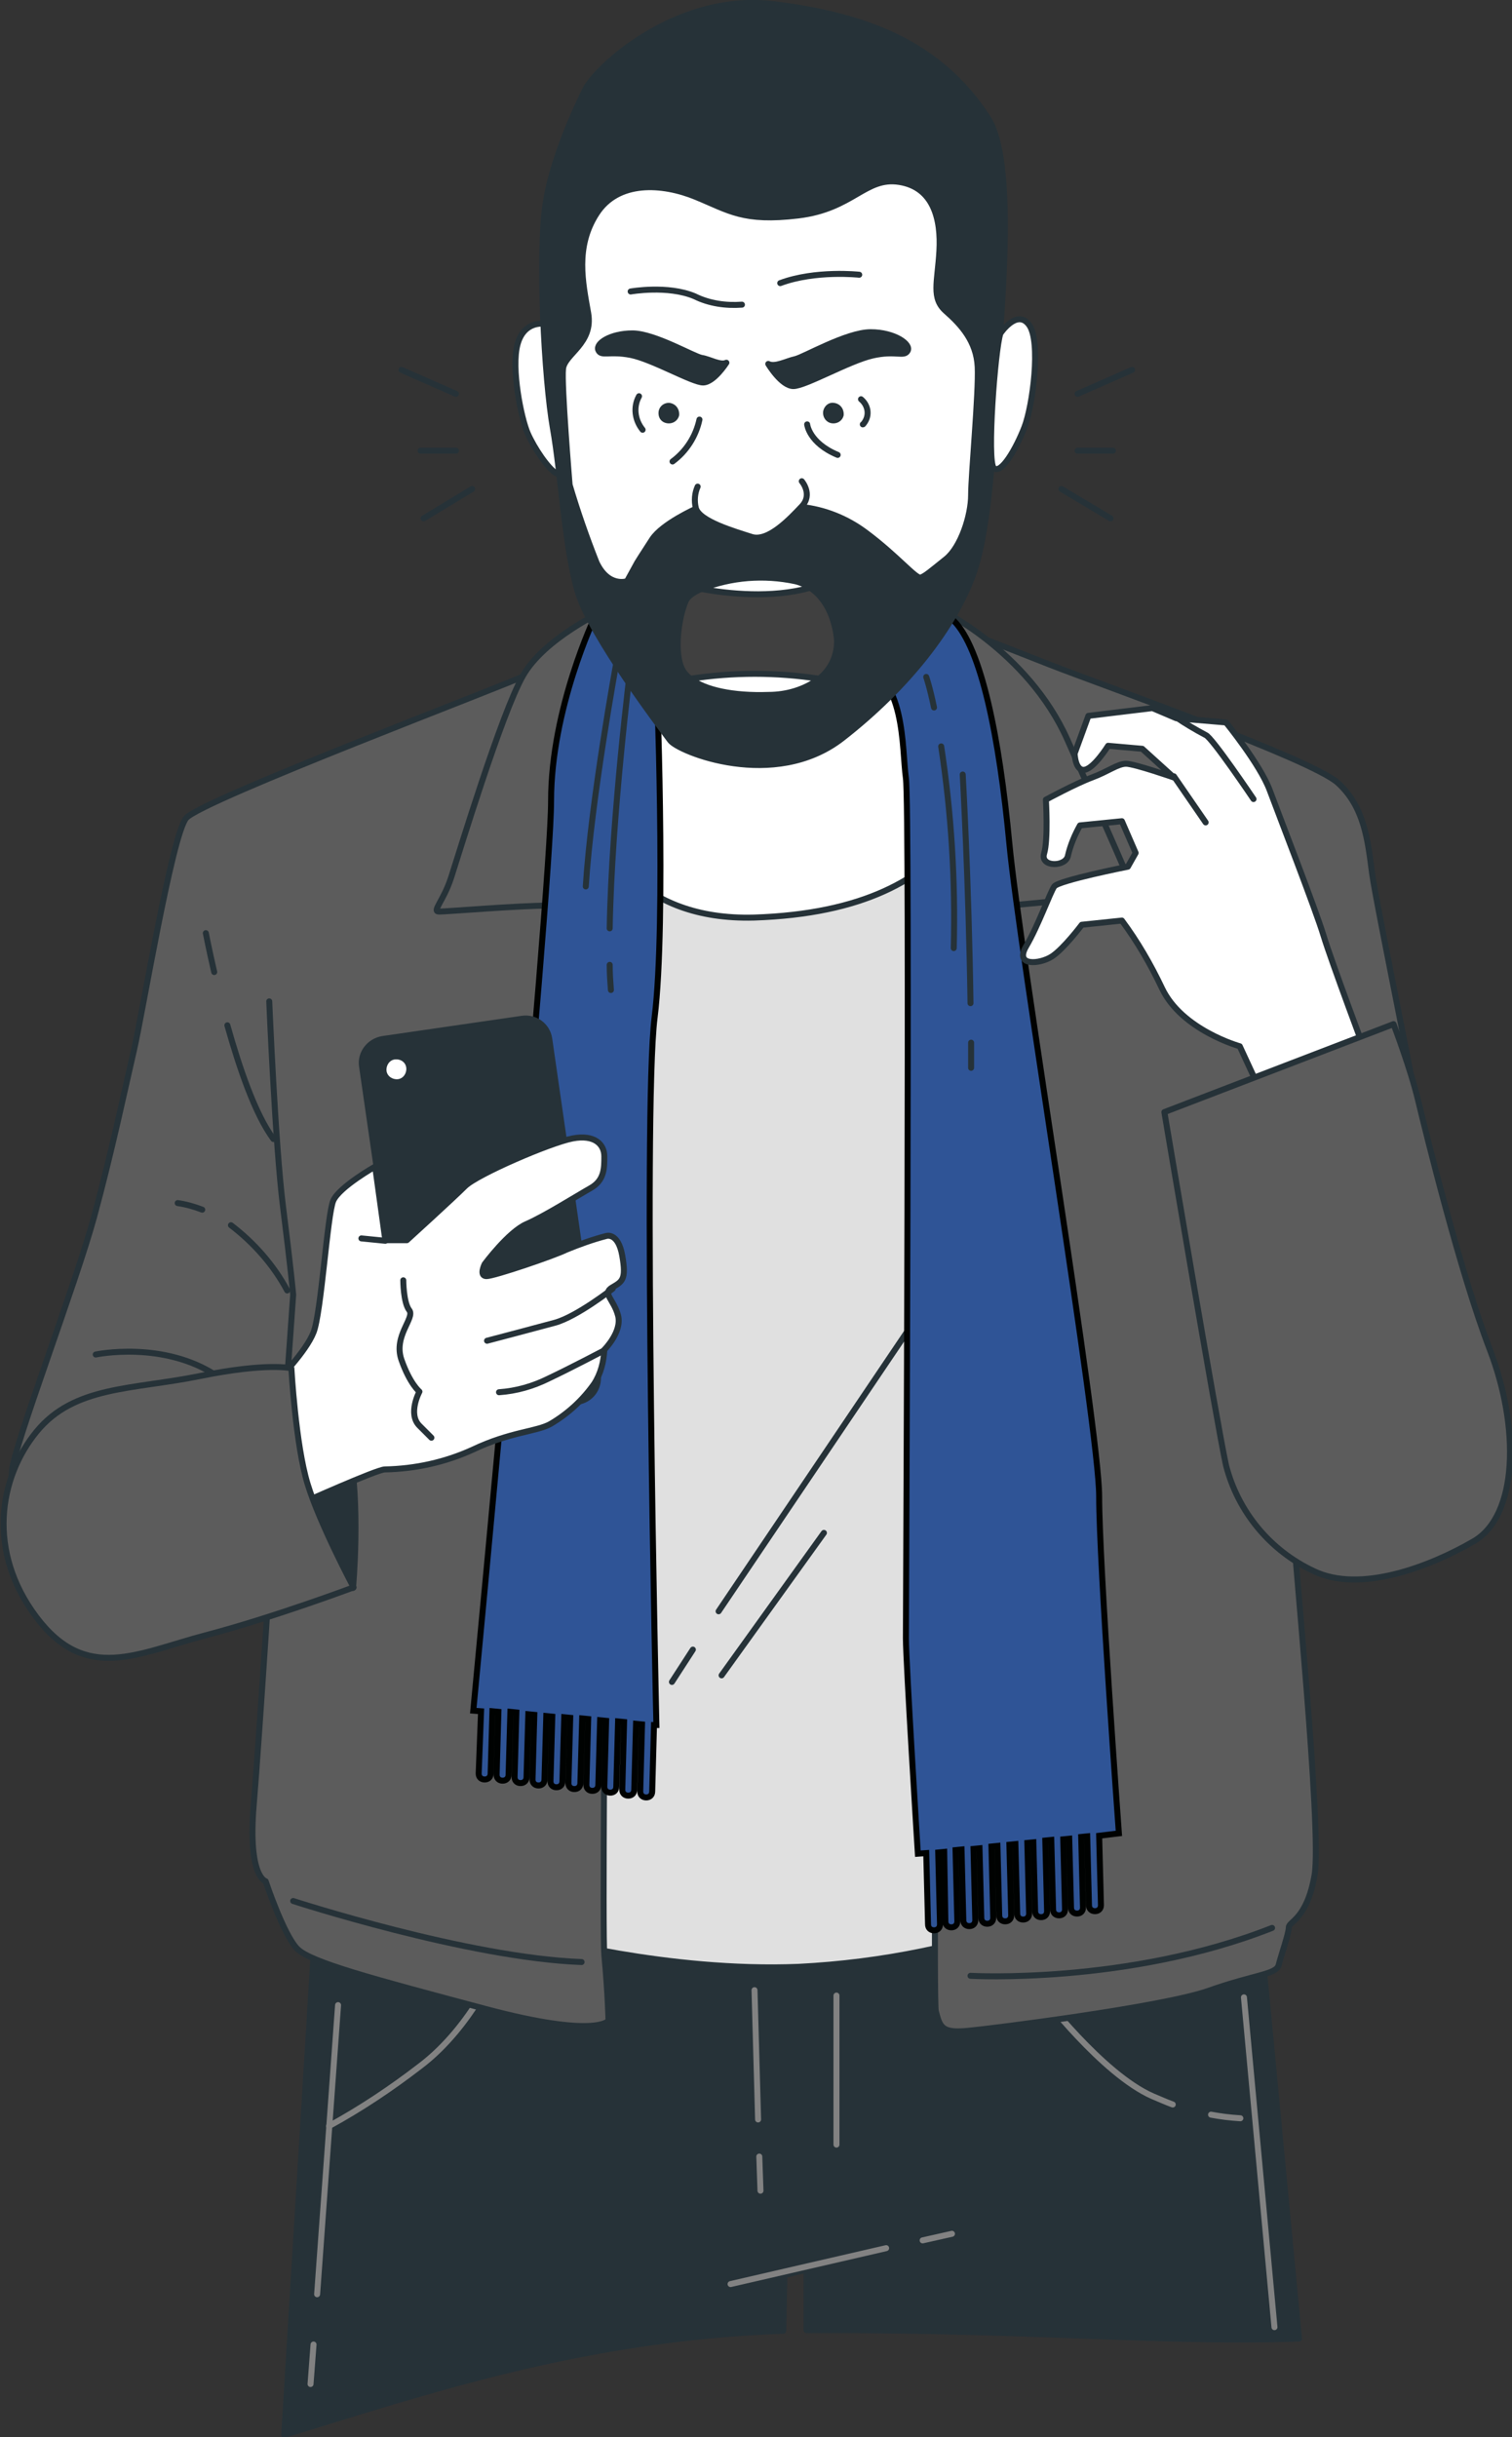 <svg xmlns="http://www.w3.org/2000/svg" xmlns:xlink="http://www.w3.org/1999/xlink" id="Character" x="0px" y="0px" viewBox="0 0 252.7 407.2" style="enable-background:new 0 0 252.7 407.2;" xml:space="preserve"><rect x="0" y="0" width="252.7" height="407.2" fill="#333333" stroke="none"/> <style type="text/css"> .st0{fill:#263238;stroke:#263238;stroke-linecap:round;stroke-linejoin:round;} .st1{fill:none;stroke:#828282;stroke-linecap:round;stroke-linejoin:round;} .st2{fill:#E0E0E0;stroke:#263238;stroke-linecap:round;stroke-linejoin:round;} .st3{fill:none;stroke:#263238;stroke-linecap:round;stroke-linejoin:round;} .st4{fill:#FFFFFF;stroke:#263238;stroke-linecap:round;stroke-linejoin:round;} .st5{fill:#5C5C5C;stroke:#263238;stroke-linecap:round;stroke-linejoin:round;} .st6{fill:#2F5496;stroke:#000201;stroke-miterlimit:10;} .st7{fill:#FFFFFF;} .st8{fill:#263238;} .st9{fill:#404040;stroke:#263238;stroke-linecap:round;stroke-linejoin:round;} </style> <title>Signs of anxiety, agitation, irritability or anger</title> <path class="st0" d="M209.5,310.8c0,0-43.5,9.5-73.1,13.2s-83-13.6-83-13.6l-5.9,96.4c23.6-7.2,49.8-16.2,83.4-17.4l0.2-9.3l3.7-0.9 v10.1c0.9,0,1.7,0,2.6,0c34.5-0.1,58.5,2.2,79.7,1.4L209.5,310.8z"></path> <line class="st1" x1="126.9" y1="360.3" x2="127.1" y2="366"></line> <line class="st1" x1="126.1" y1="332.5" x2="126.7" y2="354.1"></line> <path class="st1" d="M139.8,333.4v24.9"></path> <line class="st1" x1="154.2" y1="374.3" x2="159.1" y2="373.2"></line> <line class="st1" x1="122.1" y1="381.6" x2="148.1" y2="375.6"></line> <path class="st1" d="M83.6,327.2c0,0-4.4,11.2-13.4,18c-4.8,3.7-9.9,7.1-15.2,10"></path> <line class="st1" x1="52.4" y1="391.7" x2="51.9" y2="398.3"></line> <line class="st1" x1="56.5" y1="335" x2="53" y2="383.3"></line> <path class="st1" d="M202.4,353.3c1.6,0.3,3.2,0.5,4.9,0.6"></path> <path class="st1" d="M174,333.1c0,0,10.2,13.4,18.6,17.1c1.2,0.5,2.3,1,3.4,1.4"></path> <line class="st1" x1="207.9" y1="333.7" x2="213" y2="388.8"></line> <path class="st2" d="M99.4,113.9c0,0,13.1-9.8,30.5-9.8s24.4,7,28.1,17.8S174,320.3,174,320.3c-13,4.8-26.6,7.6-40.5,8.3 c-22,0.9-43.6-5.1-43.6-5.1s0.5-98,0.9-133.6S99.4,113.9,99.4,113.9z"></path> <line class="st3" x1="115.8" y1="275.6" x2="112.3" y2="281"></line> <line class="st3" x1="154.3" y1="218.5" x2="120.1" y2="269.2"></line> <line class="st3" x1="137.7" y1="256.1" x2="120.6" y2="279.9"></line> <path class="st4" d="M160.3,139.2c-1-9.3-1.8-15.6-2.4-17.3c-3.8-10.8-10.8-17.8-28.1-17.8s-30.5,9.8-30.5,9.8s-1.3,6.5-2.9,16.7 c2.9,10.9,10.5,23.2,29.6,22.7C144.3,152.7,154.2,146.9,160.3,139.2z"></path> <path class="st5" d="M150.7,107.6c3.2,9.9,5.3,20.2,6,30.7c1,16.3-1,195-0.3,197.7s1,3.7,5.3,3.3s32.7-4,40.3-6.7s11.3-2.7,11.7-4.3 s1.7-5.3,1.7-6.3s3-1.3,4.3-8.7s-3.7-56.4-3.7-60.4s-0.7-11.7-0.7-11.7l28.7-7c0,0-0.7-12-3-26.7s-11-56.3-11.7-61.7s-1.3-11-5.7-15 s-39.3-16.3-48-19.7s-20.7-8.3-23.7-8.3S150.7,107.6,150.7,107.6z"></path> <path class="st3" d="M162.2,330.1c0,0,26.3,1.5,50.4-8"></path> <path class="st5" d="M104,105.6c0,0-3,19.3-2.3,34.3s-1.3,180.3-0.7,186.7s0.7,11,0.7,11s-2,3-20.7-2s-29-7.7-31.3-10 s-5.3-11.3-5.3-11.3s-3-0.7-2-12.7s3.3-48.3,3.3-48.3s-24.7,7-33.7,3.7s-10.3-7.3-10-11.3s10.7-31.3,13.7-42.3s5.3-22,6.7-28 s6.3-35.7,8.7-38.7s54.7-22.7,56.3-23.7S99.4,105.3,104,105.6z"></path> <path class="st5" d="M156.7,101.6c0,0,15,7,21.7,22s11.3,25.7,11.3,25.7l-31.7,3c0,0-2.7-22.3-3.7-31s-3.7-12-3.7-15.7 S154,101.9,156.7,101.6z"></path> <path class="st5" d="M101.7,101.6c-0.9,0.5-10.7,5-14.3,11.3s-10.7,29.7-12,33.7s-3.3,5.7-2,5.7s13.3-1,18.3-1s18.3,1.3,18.3,1.3 l-0.3-40.7C109.7,111.9,110.7,96.6,101.7,101.6z"></path> <path class="st6" d="M187,306.3c0,0-3.3-45-3.3-56.3s-13.3-91-15-109s-4.7-32.7-9.3-37.3s-21.7-8.3-31.3-8.3s-24.3-1-28.7,7.7 c0,0-7.3,15.3-7.3,30.7s-13,152-13,152l1.3,0.1L80,296.3c0,0.6,0.4,1,1,1l0,0c0.6,0,1-0.4,1-1l0.3-10.4l1,0.1L83,296.5 c0,0.6,0.4,1,1,1l0,0c0.6,0,1-0.4,1-1l0.3-10.5l1,0.1L86,296.9c0,0.6,0.4,1,1,1l0,0c0.6,0,1-0.4,1-1l0.3-10.5l1,0.1L89,297.3 c0,0.6,0.4,1,1,1l0,0c0.6,0,1-0.4,1-1l0.3-10.6l1,0.1L92,297.6c0,0.6,0.4,1,1,1l0,0c0.6,0,1-0.4,1-1l0.3-10.7l1,0.1L95,297.9 c0,0.6,0.4,1,1,1l0,0c0.6,0,1-0.4,1-1l0.3-10.8l1,0.1l-0.3,11c0,0.6,0.4,1,1,1l0,0c0.6,0,1-0.4,1-1l0.3-10.8l1,0.1l-0.3,11 c0,0.6,0.4,1,1,1l0,0c0.6,0,1-0.4,1-1l0.3-10.9l1,0.1l-0.3,11.3c0,0.6,0.4,1,1,1l0,0c0.6,0,1-0.4,1-1l0.3-11l1,0.1l-0.3,11.2 c0,0.6,0.4,1,1,1l0,0c0.6,0,1-0.4,1-1l0.3-11.1h0.4c0,0-2.3-102.2-0.3-118.2s0.3-58,0.3-58s25.7-2.7,33.7-1s7.3,14,8,19 s0,139.7,0,143.7s2,36,2,36l1.4-0.1l0.3,11.9c0,0.6,0.4,1,1,1l0,0c0.6,0,1-0.4,1-1l-0.3-12l1-0.1L158,321c0,0.6,0.4,1,1,1l0,0 c0.6,0,1-0.4,1-1l-0.3-11.9l1-0.1l0.3,11.8c0,0.6,0.4,1,1,1l0,0c0.6,0,1-0.4,1-1l-0.3-11.9l1-0.1l0.3,11.6c0,0.6,0.4,1,1,1l0,0 c0.6,0,1-0.4,1-1l-0.3-11.9l1-0.1L167,320c0,0.6,0.4,1,1,1l0,0c0.6,0,1-0.4,1-1l-0.3-11.8l1-0.1l0.3,11.6c0,0.6,0.4,1,1,1l0,0 c0.6,0,1-0.4,1-1l-0.3-11.8l1-0.1l0.3,11.5c0,0.6,0.4,1,1,1l0,0c0.6,0,1-0.4,1-1l-0.3-11.8l1-0.1L176,319c0,0.6,0.4,1,1,1l0,0 c0.6,0,1-0.4,1-1l-0.3-11.7l1-0.1l0.3,11.5c0,0.6,0.4,1,1,1l0,0c0.6,0,1-0.4,1-1l-0.3-11.8l1-0.1l0.3,11.5c0,0.6,0.4,1,1,1l0,0 c0.6,0,1-0.4,1-1l-0.3-11.6L187,306.3z"></path> <path class="st3" d="M157.3,124.7c1.7,11.2,2.4,22.4,2.1,33.7"></path> <path class="st3" d="M154.8,113.1c0,0,0.6,1.7,1.3,5.1"></path> <path class="st3" d="M162.3,174.2c0,1.4,0,2.8,0,4.2"></path> <path class="st3" d="M160.9,129.4c0,0,1,17.7,1.3,38.2"></path> <path class="st3" d="M101.9,161.2c0,1.5,0.1,2.9,0.2,4.2"></path> <path class="st3" d="M105.4,111.2c0,0-3.2,25.4-3.5,43.9"></path> <path class="st3" d="M103,110.8c0,0-4.2,22.9-5.1,37.3"></path> <path class="st3" d="M45,167.3c0,0,1,24,2.3,34.3s1.7,14.7,1.7,14.7l-2.3,32.3"></path> <path class="st3" d="M33.8,202.1c-1.3-0.5-2.7-0.9-4.1-1.1"></path> <path class="st3" d="M48,215.6c-2.3-4.3-5.6-8-9.4-10.9"></path> <path class="st3" d="M16,226.3c0,0,11.3-2.4,20.3,3.6"></path> <path class="st3" d="M38,171.3c2,7.1,4.6,14.8,7.7,19"></path> <path class="st3" d="M34.4,155.9c0,0,0.5,2.6,1.4,6.5"></path> <path class="st3" d="M49,317.6c0,0,29.2,9.5,48.2,10.2"></path> <path class="st0" d="M59,265.3c0,0,1.3-14-0.7-23.7s-12-10.7-12-1S56.7,263.3,59,265.3z"></path> <path class="st0" d="M63.9,173.6l23.4-3.4c2.2-0.3,4.2,1.2,4.5,3.4l8.1,56.1c0.3,2.2-1.2,4.2-3.4,4.5l-23.4,3.4 c-2.2,0.3-4.2-1.2-4.5-3.4l-8.1-56.1C60.2,176,61.7,174,63.9,173.6z"></path> <path class="st7" d="M67.9,178.4c0.1,0.9-0.5,1.8-1.4,1.9c-0.9,0.1-1.8-0.5-1.9-1.4c-0.1-0.9,0.5-1.8,1.4-1.9c0,0,0,0,0,0 C67,176.9,67.8,177.5,67.9,178.4z"></path> <path class="st4" d="M46.4,230.6c0,0,4.7-4.7,6-8s2.3-19.7,3.3-22s7-5.7,7-5.7l1.7,12.3H68c0,0,7.7-7,9.7-9s14.3-7.3,18-8 s5.3,1,5.3,3s0,4-2.3,5.3s-7.7,4.7-10.7,6s-7,6.7-7,6.7s-1,2,0.3,2s11.3-3.4,13.3-4.4c2.2-0.9,4.4-1.7,6.7-2.3c0,0,2-0.7,2.7,3.3 s0,4.3-1.7,5.3s0.3,2,1,4.7s-2.3,5.7-2.3,5.7c-0.1,2-0.6,4-1.7,5.7c-1.9,2.7-4.4,5-7.3,6.7c-2.3,1.3-6.7,1.3-13,4.3 c-4.6,2.1-9.6,3.2-14.7,3.3c-1.3,0-14,5.7-14,5.7S45,239.9,46.4,230.6z"></path> <path class="st4" d="M102.4,215.3c0,0-6,4.7-9.7,5.7s-11.3,3-11.3,3"></path> <path class="st3" d="M101,225.6c0,0-5.7,3-9.3,4.7c-2.6,1.3-5.4,2.1-8.3,2.3"></path> <path class="st3" d="M67.4,213.9c0,0,0,3.7,1,5s-2.7,4.3-1.3,8.3s3,5.3,3,5.3s-2,3.7,0,5.7l2,2"></path> <line class="st3" x1="64.4" y1="207.3" x2="60.4" y2="206.9"></line> <path class="st5" d="M48.7,228.6c0,0,0.7,12.7,2.7,19.3s7.7,17.3,7.7,17.3s-13.3,5-24.7,8s-20,8-28.3-3s-6.3-23.3,0-31 s16-7,27.3-9.3S48.7,228.6,48.7,228.6z"></path> <path class="st4" d="M210.9,182.8l-3.7-8c0,0-9.7-2.7-13-9.7c-1.9-4-4.1-7.8-6.7-11.3l-6.7,0.7c0,0-3,4-5,5.3s-6.3,1.7-4.3-1.7 s4-9,4.7-10s12.3-3.3,12.3-3.3l1.3-2.3l-2.3-5.3l-7,0.7c-0.9,1.6-1.6,3.3-2,5c-0.3,2-4.7,2-4-0.3s0.3-9,0.3-9s5-2.7,7.7-3.7 s4.3-2.3,5.7-2.3s8,2.3,8,2.3l-5.3-4.8l-5.7-0.5c0,0-2.3,3.7-3.9,4s-1.7-2.7-1.7-2.7l2.3-6.3l10.7-1.3l4,1.7l8.3,0.7 c0,0,5.7,7,7.3,11.3s7.7,20,9,24.3s7.3,20.3,7.3,20.3L210.9,182.8z"></path> <path class="st3" d="M196.5,119.8c1.6,1.1,3.3,2.1,5,3c1,0.3,8,10.7,8,10.7"></path> <line class="st3" x1="196.2" y1="129.7" x2="201.5" y2="137.4"></line> <path class="st5" d="M232.9,171.1l-38.3,14.7c0,0,8.7,51.7,10.3,59c2,7.8,7.4,14.3,14.7,17.7c7.7,3.7,19.3-0.7,26.7-5s7.7-19,2.7-32 s-10.7-36.3-12-41.7S232.9,171.1,232.9,171.1z"></path> <path class="st4" d="M91,54.1c0,0-3.4-0.6-4.5,3.4s0.6,12.4,1.7,14.9s3.4,5.9,4.8,6.7s0.8-14.9,0.8-19.1s-1.7-5.9-1.7-5.9H91z"></path> <path class="st0" d="M98,14.6c0,0-5.2,10-6.7,18.7S91,63.6,92.4,71.5s2,20.2,4.2,27.5s14,22.8,15.4,24.7s17.4,8.4,28.7-0.3 c11.2-8.7,18.8-18.8,21.9-27.3s3.6-25.9,4.2-35.4s3-33.8-1.7-41c-8.1-12.5-20.4-17.1-35.8-19S100.8,10.1,98,14.6z"></path> <path class="st4" d="M167.2,55.7c0,0,2.8-4.2,4.8-1.4s0.6,13.5-0.8,17.1s-3.9,7.9-5.1,6.8S166.3,58.3,167.2,55.7z"></path> <path class="st4" d="M95.2,81c0,0-1.4-16.9-1.1-19.4c0.3-2.5,5.1-4.2,4.2-9.3s-2.2-11,1.4-16.6s11-5.1,16.6-2.8s7.9,4.2,17.1,3.1 s11.2-6.5,16.9-5.6s7,6.2,6.7,11.5s-1.4,7.9,1.1,10.1s5.1,5,5.3,9.3s-1.1,18-1.1,21.4s-1.7,8.7-4.2,10.7s-3.4,2.8-4.2,3.1 s-3.9-3.6-9.3-7.6c-3.1-2.3-6.8-3.8-10.7-4.2L116.3,85c0,0-5.6,2.5-7.3,5.1s-2.5,3.9-2.5,3.9l-1.7,3.1c0,0-3.1,1.1-5.1-3.1 C98,89.7,96.5,85.4,95.2,81z"></path> <path class="st4" d="M116.6,81.3c-0.5,1.1-0.6,2.4-0.3,3.6c0.6,2.2,6.5,3.9,9.3,4.8s6.5-3.1,8.4-5.1s0-4.2,0-4.2"></path> <path class="st0" d="M128.4,60.8c0,0,2.2,3.7,4.2,3.7s9.3-4.2,13.2-5.1s5.3,0.3,5.9-0.8s-2.2-3.1-6.2-3.1s-11.2,4.2-12.6,4.5 S129.5,61.4,128.4,60.8z"></path> <path class="st0" d="M121.4,60.6c0,0-2.1,3.3-3.9,3.3s-8.5-3.9-12.1-4.6s-4.9,0.3-5.4-0.8s2-2.8,5.7-2.8s10.3,3.9,11.6,4.1 S120.4,61.1,121.4,60.6z"></path> <path class="st8" d="M113.5,69.4c-0.2,0.9-1.1,1.5-2.1,1.3s-1.5-1.1-1.3-2.1c0.2-0.8,0.9-1.3,1.7-1.3 C112.9,67.4,113.6,68.3,113.5,69.4z"></path> <path class="st8" d="M141,69.4c-0.2,0.9-1.1,1.5-2.1,1.3c-0.9-0.2-1.5-1.1-1.3-2.1c0.2-0.8,0.9-1.4,1.7-1.3 C140.4,67.4,141.1,68.3,141,69.4z"></path> <path class="st3" d="M116.9,70.1c-0.6,2.8-2.2,5.3-4.5,7"></path> <path class="st3" d="M134.9,70.9c0,0,0.3,3.1,5.1,5.1"></path> <path class="st3" d="M143.9,66.7c1.2,1,1.5,2.7,0.5,4c-0.1,0.1-0.1,0.2-0.2,0.2"></path> <path class="st3" d="M106.8,66.2c-1,1.8-0.7,4,0.6,5.6"></path> <path class="st3" d="M105.4,48.7c0,0,6.2-1.1,10.7,0.8c2.4,1.2,5.2,1.6,7.9,1.4"></path> <path class="st3" d="M143.6,45.9c0,0-7.3-0.8-13.2,1.4"></path> <path class="st9" d="M139.9,107.1c0,0-0.3-8.3-7-10s-17.1,0.5-18.3,3.3s-2,8.6-0.6,11.4s7,4.5,14.3,4.3 C135.8,115.9,139.9,112.1,139.9,107.1z"></path> <path class="st4" d="M117.2,98.4c4.5,0.8,11.7,1.6,18.2-0.2c-0.8-0.5-1.6-0.9-2.5-1.1C127.7,96,122.2,96.4,117.2,98.4z"></path> <path class="st4" d="M136.9,113.4c-7.1-1.1-14.4-1.1-21.5,0c2.4,1.9,7.2,2.9,13,2.7C131.5,116.1,134.5,115.2,136.9,113.4z"></path> <line class="st3" x1="67.1" y1="61.8" x2="76.2" y2="65.8"></line> <line class="st3" x1="70.3" y1="75.3" x2="76.2" y2="75.3"></line> <line class="st3" x1="78.9" y1="81.7" x2="70.8" y2="86.6"></line> <line class="st3" x1="189.2" y1="61.8" x2="180.1" y2="65.8"></line> <line class="st3" x1="186" y1="75.3" x2="180.1" y2="75.3"></line> <line class="st3" x1="177.4" y1="81.7" x2="185.6" y2="86.6"></line> </svg>